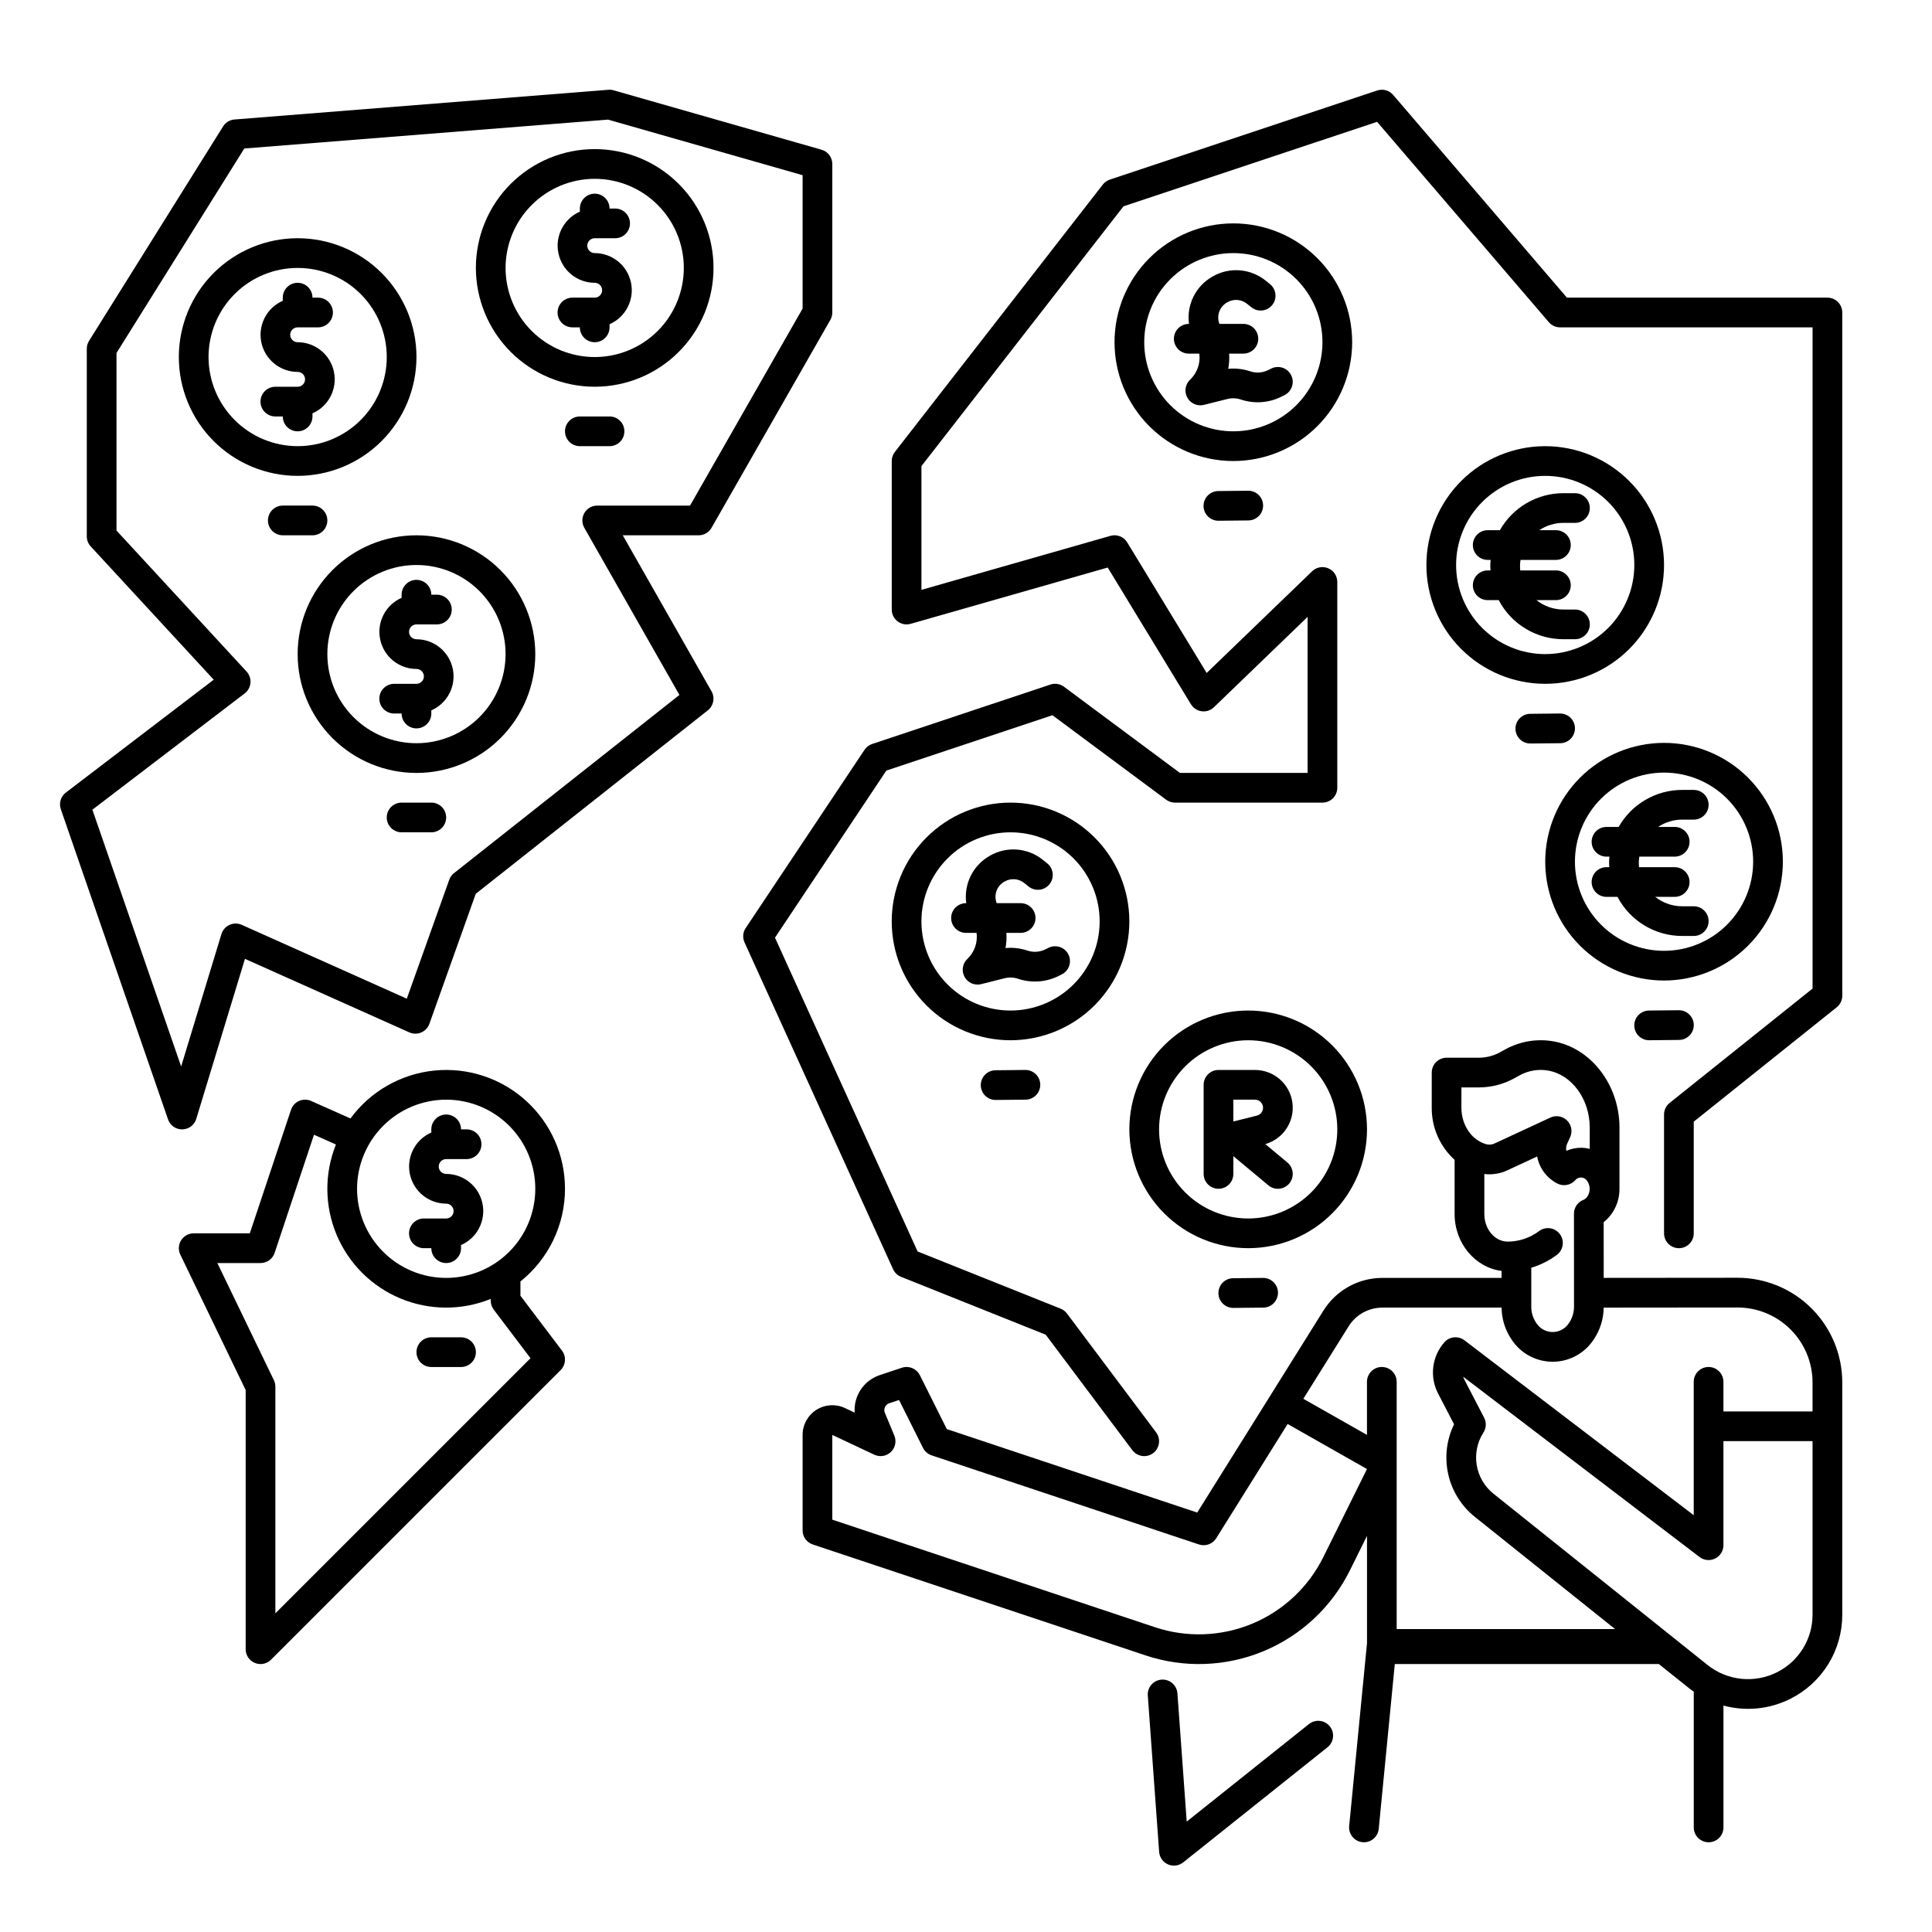 <?xml version="1.0" encoding="UTF-8"?>
<!-- The Best Svg Icon site in the world: iconSvg.co, Visit us! https://iconsvg.co -->
<svg fill="#000000" width="800px" height="800px" version="1.1" viewBox="144 144 512 512" xmlns="http://www.w3.org/2000/svg">
 <g>
  <path d="m309.04 285.86h20.105c1.414 0 2.719-0.758 3.418-1.984l31.488-55.105c0.34-0.594 0.52-1.266 0.52-1.953v-39.359c0-1.758-1.164-3.301-2.852-3.785l-55.105-15.742c-0.453-0.133-0.926-0.18-1.395-0.141l-99.074 7.875c-1.242 0.094-2.367 0.777-3.027 1.836l-35.516 56.824c-0.395 0.629-0.602 1.352-0.602 2.086v49.723c0 0.992 0.375 1.945 1.043 2.672l32.594 35.32-39.184 29.914h-0.004c-1.348 1.031-1.883 2.809-1.328 4.414l28.41 82.195c0.547 1.586 2.039 2.648 3.715 2.648h0.074c1.707-0.031 3.195-1.156 3.691-2.785l12.906-42.41 43.559 19.488v-0.004c1.004 0.449 2.144 0.457 3.152 0.027 1.012-0.43 1.793-1.262 2.164-2.297l12.289-34.453 61.5-48.621c1.527-1.203 1.945-3.344 0.984-5.035zm-44.727 89.531c-0.578 0.457-1.016 1.07-1.266 1.766l-11.242 31.504-43.746-19.57c-1.031-0.461-2.211-0.457-3.238 0.012-1.031 0.469-1.809 1.355-2.137 2.434l-10.68 35.09-23.52-68.051 40.359-30.812c0.879-0.672 1.434-1.684 1.531-2.789 0.094-1.102-0.277-2.195-1.027-3.008l-34.473-37.367v-47.055l33.867-54.191 96.395-7.656 51.562 14.73v35.344l-29.836 52.215h-24.594c-1.398 0-2.695 0.746-3.402 1.961-0.703 1.211-0.711 2.707-0.016 3.926l25.203 44.293z"/>
  <path d="m490.89 600.89-32.398 25.848-2.461-33.977c-0.156-2.168-2.043-3.797-4.211-3.641-2.168 0.156-3.797 2.043-3.641 4.211l3.004 41.426c0.105 1.457 1.008 2.738 2.348 3.324 1.336 0.586 2.891 0.379 4.031-0.531l38.238-30.504h0.004c1.699-1.355 1.977-3.832 0.621-5.531s-3.832-1.98-5.531-0.621z"/>
  <path d="m628.29 222.88h-69.039l-46.051-53.727c-1.043-1.215-2.715-1.68-4.231-1.172l-70.848 23.617-0.004-0.004c-0.734 0.246-1.383 0.707-1.859 1.32l-55.105 70.848c-0.539 0.688-0.832 1.539-0.832 2.414v39.359c0 1.234 0.578 2.398 1.562 3.141 0.988 0.746 2.266 0.984 3.453 0.645l52.219-14.918 22.055 36.238 0.004-0.004c0.621 1.02 1.672 1.703 2.859 1.855 1.184 0.156 2.375-0.238 3.234-1.07l24.82-23.934v41.344h-33.836l-30.727-22.84h-0.004c-1.031-0.77-2.371-0.984-3.59-0.578l-47.23 15.742-0.004 0.004c-0.828 0.277-1.543 0.824-2.027 1.551l-31.488 47.23c-0.758 1.133-0.875 2.574-0.309 3.812l39.359 86.594c0.418 0.922 1.18 1.648 2.121 2.027l38.336 15.336 22.953 30.602c1.305 1.738 3.769 2.09 5.512 0.789 1.738-1.305 2.09-3.773 0.785-5.512l-23.617-31.488c-0.43-0.578-1.016-1.023-1.688-1.293l-37.891-15.152-37.801-83.16 29.52-44.289 44.004-14.668 30.129 22.387c0.68 0.504 1.504 0.777 2.348 0.777h39.078c1.047 0 2.047-0.414 2.785-1.152 0.738-0.738 1.152-1.742 1.152-2.785v-54.543c0-1.578-0.941-3.004-2.398-3.621-1.453-0.617-3.133-0.309-4.269 0.789l-27.945 26.953-21.059-34.602c-0.922-1.512-2.738-2.223-4.445-1.738l-50.09 14.316v-32.797l53.543-68.84 67.207-22.402 45.508 53.09c0.75 0.875 1.84 1.379 2.988 1.379h66.914v175.23l-37.883 30.309c-0.934 0.746-1.477 1.879-1.477 3.074v31.488c0 2.172 1.762 3.934 3.934 3.934 2.176 0 3.938-1.762 3.938-3.934v-29.598l37.883-30.309v0.004c0.934-0.75 1.477-1.879 1.477-3.074v-181.06c0-1.043-0.414-2.043-1.152-2.781-0.738-0.738-1.738-1.152-2.781-1.152z"/>
  <path d="m604.5 482.62-35.5 0.031-0.008-14.777c0.609-0.477 1.16-1.016 1.652-1.609 1.699-2.09 2.598-4.715 2.535-7.406v-16.031c0-11.336-7.57-21.168-17.613-22.879-2.711-0.461-5.488-0.344-8.148 0.352-1.605 0.418-3.152 1.039-4.602 1.844l-1.215 0.672v0.004c-1.738 0.969-3.691 1.48-5.68 1.488h-8.562c-2.172 0-3.934 1.766-3.934 3.938v9.289c-0.047 5.266 2.16 10.301 6.062 13.836v14.355c0 7.773 5.449 14.191 12.441 15.078v1.848h-31.727-0.055l-0.152 0.008c-6.231 0.117-11.977 3.379-15.273 8.664l-33.445 53.52-66.359-22.121-7.144-14.285h-0.004c-0.875-1.75-2.902-2.594-4.762-1.973l-5.856 1.949c-4.231 1.406-6.969 5.5-6.656 9.945l-2.586-1.219c-2.438-1.141-5.293-0.957-7.566 0.488-2.269 1.445-3.648 3.953-3.644 6.644v25.289c-0.004 1.695 1.082 3.203 2.691 3.738l88.188 29.391-0.004 0.004c10.23 3.414 21.352 3.016 31.309-1.129 9.953-4.144 18.074-11.754 22.859-21.418l4.527-9.125v28.438l-4.723 48.438h-0.004c-0.102 1.039 0.215 2.074 0.879 2.883 0.66 0.805 1.617 1.316 2.656 1.418 0.129 0.012 0.258 0.02 0.387 0.02 2.023-0.004 3.715-1.539 3.914-3.555l4.258-43.676h69.973l8.012 6.406c0.402 0.324 0.824 0.613 1.242 0.91v35.98c0 2.172 1.762 3.934 3.938 3.934 2.172 0 3.934-1.762 3.934-3.934v-32.293c5.961 1.613 12.305 0.961 17.812-1.832 4.121-2.078 7.582-5.266 10-9.199 2.414-3.938 3.684-8.465 3.672-13.082v-61.539c-0.008-7.348-2.93-14.395-8.125-19.59-5.199-5.199-12.246-8.121-19.594-8.129zm-73.211-50.438h4.625c3.324-0.012 6.59-0.863 9.496-2.481l1.219-0.676c0.871-0.484 1.797-0.855 2.762-1.109 1.582-0.414 3.234-0.484 4.848-0.207 6.305 1.074 11.059 7.57 11.059 15.117v5.641c-0.707-0.184-1.434-0.281-2.164-0.297-1.387-0.02-2.762 0.254-4.035 0.805-0.125-0.621-0.059-1.262 0.199-1.84l0.805-1.762c0.684-1.5 0.363-3.266-0.809-4.426-1.168-1.16-2.938-1.473-4.43-0.777l-14.715 6.828c-0.707 0.348-1.512 0.434-2.269 0.238-3.887-1.094-6.594-5.082-6.594-9.707zm6.074 33.543v-10.598c2.086 0.246 4.203-0.094 6.109-0.984l7.894-3.664c0.578 3.117 2.582 5.785 5.418 7.207 1.578 0.77 3.477 0.402 4.652-0.902 0.379-0.48 0.965-0.754 1.578-0.738s1.184 0.324 1.535 0.824c0.973 1.301 0.98 3.086 0.012 4.387-0.246 0.316-0.574 0.562-0.945 0.715-1.508 0.594-2.5 2.047-2.5 3.668l0.016 24.652h-0.004c0.008 1.488-0.422 2.941-1.242 4.184-0.922 1.562-2.602 2.523-4.418 2.523s-3.5-0.961-4.422-2.523l-0.023-0.035v-0.004c-0.805-1.23-1.227-2.672-1.219-4.141v-10.324c2.434-0.738 4.723-1.891 6.766-3.41 1.746-1.297 2.109-3.762 0.816-5.508-1.297-1.746-3.762-2.109-5.508-0.812-2.391 1.805-5.305 2.785-8.301 2.797-3.426 0-6.215-3.277-6.215-7.312zm-42.676 90.934v-0.004c-3.945 7.961-10.633 14.227-18.836 17.641-8.203 3.41-17.363 3.742-25.789 0.93l-85.492-28.5v-22.453l11.121 5.234c1.473 0.695 3.219 0.414 4.398-0.711 1.176-1.125 1.539-2.859 0.914-4.363l-2.508-6.023c-0.203-0.484-0.191-1.031 0.027-1.512 0.219-0.48 0.625-0.844 1.121-1.012l2.617-0.871 6.348 12.695c0.469 0.934 1.285 1.641 2.277 1.973l70.848 23.617c1.723 0.574 3.617-0.109 4.582-1.648l18.922-30.277 21.027 11.934zm120.29 30.48c-2.934 1.488-6.231 2.098-9.504 1.762-3.269-0.336-6.375-1.605-8.945-3.656l-56.723-45.383v0.004c-4.922-3.922-6.078-10.934-2.676-16.227 0.762-1.188 0.828-2.688 0.18-3.938l-5.234-10.07c-0.129-0.25-0.234-0.516-0.312-0.785l62.641 47.785c1.191 0.906 2.793 1.059 4.137 0.395 1.34-0.664 2.188-2.031 2.188-3.527v-27.582h23.617v45.961c0.008 3.164-0.863 6.266-2.519 8.961-1.652 2.695-4.023 4.879-6.848 6.301zm9.367-69.094h-23.617v-7.844c0-2.176-1.762-3.938-3.934-3.938-2.176 0-3.938 1.762-3.938 3.938v35.344l-60.754-46.348c-1.637-1.25-3.961-1.023-5.328 0.516-3.297 3.738-3.965 9.113-1.684 13.547l4.254 8.191c-2.008 4.113-2.551 8.789-1.543 13.254 1.008 4.465 3.508 8.453 7.086 11.309l37.129 29.703h-57.879v-65.516c0-2.176-1.766-3.938-3.938-3.938-2.176 0-3.938 1.762-3.938 3.938v14.059l-16.863-9.57 11.992-19.188h0.004c1.902-3.059 5.234-4.934 8.836-4.969 0.031 0 0.062-0.008 0.094-0.008h31.613c0.027 2.981 0.926 5.891 2.586 8.363l0.035 0.051c2.398 3.711 6.519 5.945 10.938 5.938 4.414-0.012 8.527-2.266 10.91-5.984 1.66-2.473 2.559-5.383 2.586-8.363l35.504-0.031c5.262 0.008 10.305 2.098 14.023 5.816 3.723 3.719 5.816 8.762 5.824 14.023z"/>
  <path d="m254.37 238.62c0-8.352-3.32-16.359-9.223-22.266-5.906-5.902-13.914-9.223-22.266-9.223-8.352 0-16.359 3.32-22.266 9.223-5.906 5.906-9.223 13.914-9.223 22.266 0 8.352 3.316 16.359 9.223 22.266s13.914 9.223 22.266 9.223c8.348-0.008 16.352-3.328 22.254-9.23 5.902-5.906 9.223-13.91 9.234-22.258zm-55.105 0c0-6.262 2.488-12.27 6.918-16.699 4.43-4.43 10.434-6.914 16.699-6.914 6.262 0 12.27 2.484 16.699 6.914s6.914 10.438 6.914 16.699c0 6.266-2.484 12.27-6.914 16.699-4.43 4.43-10.438 6.918-16.699 6.918-6.262-0.008-12.266-2.496-16.691-6.926-4.43-4.426-6.918-10.43-6.926-16.691z"/>
  <path d="m226.81 254.37v-0.828c4.266-1.867 6.637-6.469 5.684-11.023-0.949-4.555-4.965-7.824-9.617-7.828-1.086 0-1.969-0.883-1.969-1.969s0.883-1.969 1.969-1.969h5.41c2.176 0 3.938-1.762 3.938-3.938 0-2.172-1.762-3.934-3.938-3.934h-1.477c0-2.176-1.762-3.938-3.934-3.938-2.176 0-3.938 1.762-3.938 3.938v0.828c-4.262 1.867-6.629 6.469-5.68 11.023 0.949 4.555 4.965 7.82 9.617 7.828 1.086 0 1.969 0.879 1.969 1.969 0 1.086-0.883 1.965-1.969 1.965h-5.906c-2.172 0-3.934 1.766-3.934 3.938 0 2.176 1.762 3.938 3.934 3.938h1.969c0 2.172 1.762 3.934 3.938 3.934 2.172 0 3.934-1.762 3.934-3.934z"/>
  <path d="m230.75 281.92c0-1.043-0.414-2.043-1.152-2.781-0.738-0.738-1.738-1.156-2.785-1.156h-7.871c-2.172 0-3.934 1.766-3.934 3.938 0 2.176 1.762 3.938 3.934 3.938h7.871c1.047 0 2.047-0.414 2.785-1.152 0.738-0.738 1.152-1.742 1.152-2.785z"/>
  <path d="m301.6 246.49c8.352 0 16.359-3.316 22.266-9.223 5.906-5.902 9.223-13.914 9.223-22.262 0-8.352-3.316-16.363-9.223-22.266-5.906-5.906-13.914-9.223-22.266-9.223-8.352 0-16.359 3.316-22.266 9.223-5.906 5.902-9.223 13.914-9.223 22.266 0.012 8.348 3.332 16.352 9.234 22.254 5.902 5.902 13.906 9.223 22.254 9.23zm0-55.105v0.004c6.266 0 12.27 2.488 16.699 6.918 4.43 4.426 6.918 10.434 6.918 16.699 0 6.262-2.488 12.27-6.918 16.695-4.43 4.43-10.434 6.918-16.699 6.918-6.262 0-12.27-2.488-16.699-6.918-4.43-4.426-6.918-10.434-6.918-16.695 0.008-6.262 2.5-12.266 6.926-16.691 4.43-4.43 10.43-6.918 16.691-6.926z"/>
  <path d="m301.6 222.88h-5.902c-2.176 0-3.938 1.762-3.938 3.934 0 2.176 1.762 3.938 3.938 3.938h1.969c0 2.172 1.762 3.938 3.934 3.938 2.176 0 3.938-1.766 3.938-3.938v-0.828c4.262-1.867 6.633-6.469 5.68-11.023-0.949-4.555-4.961-7.82-9.617-7.828-1.086 0-1.969-0.883-1.969-1.969 0-1.086 0.883-1.969 1.969-1.969h5.414c2.172 0 3.934-1.762 3.934-3.934 0-2.176-1.762-3.938-3.934-3.938h-1.477c0-2.172-1.762-3.938-3.938-3.938-2.172 0-3.934 1.766-3.934 3.938v0.828c-4.262 1.871-6.633 6.469-5.684 11.023 0.953 4.555 4.965 7.82 9.617 7.828 1.086 0 1.969 0.883 1.969 1.969 0 1.086-0.883 1.969-1.969 1.969z"/>
  <path d="m309.47 258.3c0-1.043-0.414-2.043-1.152-2.781-0.738-0.738-1.738-1.152-2.781-1.152h-7.871c-2.176 0-3.938 1.762-3.938 3.934 0 2.176 1.762 3.938 3.938 3.938h7.871c1.043 0 2.043-0.414 2.781-1.152 0.738-0.738 1.152-1.738 1.152-2.785z"/>
  <path d="m254.37 285.86c-8.352 0-16.363 3.316-22.266 9.223-5.906 5.902-9.223 13.914-9.223 22.266s3.316 16.359 9.223 22.266c5.902 5.902 13.914 9.223 22.266 9.223 8.352 0 16.359-3.32 22.266-9.223 5.902-5.906 9.223-13.914 9.223-22.266-0.012-8.352-3.332-16.352-9.234-22.258-5.902-5.902-13.906-9.223-22.254-9.23zm0 55.105v-0.004c-6.266 0-12.27-2.488-16.699-6.914-4.43-4.43-6.918-10.438-6.918-16.699 0-6.266 2.488-12.273 6.918-16.699 4.43-4.43 10.434-6.918 16.699-6.918 6.262 0 12.27 2.488 16.699 6.918 4.426 4.426 6.914 10.434 6.914 16.699-0.004 6.258-2.496 12.262-6.922 16.691-4.43 4.426-10.43 6.918-16.691 6.922z"/>
  <path d="m254.37 313.41c-1.09 0-1.969-0.883-1.969-1.969s0.879-1.969 1.969-1.969h5.41c2.176 0 3.938-1.762 3.938-3.934 0-2.176-1.762-3.938-3.938-3.938h-1.477c0-2.172-1.762-3.934-3.934-3.934-2.176 0-3.938 1.762-3.938 3.934v0.828c-4.262 1.871-6.633 6.469-5.68 11.023 0.949 4.555 4.961 7.82 9.617 7.828 1.086 0 1.969 0.883 1.969 1.969 0 1.086-0.883 1.969-1.969 1.969h-5.906c-2.172 0-3.934 1.762-3.934 3.934 0 2.176 1.762 3.938 3.934 3.938h1.969c0 2.176 1.762 3.938 3.938 3.938 2.172 0 3.934-1.762 3.934-3.938v-0.828c4.266-1.867 6.637-6.465 5.684-11.023-0.949-4.555-4.965-7.82-9.617-7.828z"/>
  <path d="m258.3 356.7h-7.871c-2.172 0-3.938 1.762-3.938 3.934 0 2.176 1.766 3.938 3.938 3.938h7.871c2.176 0 3.938-1.762 3.938-3.938 0-2.172-1.762-3.934-3.938-3.934z"/>
  <path d="m293.73 459.04c0.004-8.902-3.766-17.395-10.371-23.363-6.606-5.973-15.43-8.863-24.285-7.965-8.859 0.902-16.922 5.512-22.191 12.691l-10.43-4.637v-0.004c-1.016-0.449-2.172-0.453-3.188-0.004-1.016 0.445-1.797 1.305-2.144 2.356l-10.918 32.734h-14.875c-1.352 0-2.609 0.695-3.332 1.844-0.719 1.148-0.797 2.582-0.207 3.801l17.316 35.883v68.68c0 1.594 0.961 3.027 2.43 3.637 1.473 0.609 3.164 0.273 4.289-0.855l76.754-76.754v0.004c1.387-1.391 1.539-3.59 0.355-5.156l-11.012-14.551v-3.781c7.465-5.969 11.809-15.004 11.809-24.559zm-31.488-23.617c6.262 0 12.27 2.488 16.699 6.918 4.43 4.43 6.918 10.434 6.918 16.699 0 6.262-2.488 12.27-6.918 16.699-4.43 4.43-10.438 6.918-16.699 6.918s-12.27-2.488-16.699-6.918c-4.43-4.43-6.918-10.438-6.918-16.699 0.008-6.262 2.5-12.266 6.926-16.691 4.426-4.426 10.43-6.918 16.691-6.926zm12.605 55.648 9.742 12.871-67.613 67.609v-60.074c0-0.594-0.133-1.18-0.391-1.711l-14.984-31.047h11.441c1.695 0.004 3.203-1.082 3.738-2.691l10.43-31.312 5.82 2.586c-3.094 7.688-3.035 16.281 0.168 23.918 3.203 7.641 9.285 13.711 16.934 16.891 7.648 3.184 16.242 3.223 23.918 0.113v0.477-0.004c0 0.859 0.277 1.691 0.797 2.375z"/>
  <path d="m262.24 466.91h-5.902c-2.176 0-3.938 1.762-3.938 3.938 0 2.172 1.762 3.934 3.938 3.934h1.969-0.004c0 2.176 1.762 3.938 3.938 3.938 2.172 0 3.938-1.762 3.938-3.938v-0.828 0.004c4.262-1.871 6.633-6.469 5.68-11.023-0.949-4.559-4.965-7.824-9.617-7.832-1.086 0-1.969-0.879-1.969-1.969 0-1.086 0.883-1.965 1.969-1.965h5.41c2.176 0 3.938-1.762 3.938-3.938 0-2.172-1.762-3.938-3.938-3.938h-1.473c0-2.172-1.766-3.934-3.938-3.934-2.176 0-3.938 1.762-3.938 3.934v0.832c-4.262 1.867-6.629 6.465-5.68 11.02 0.953 4.555 4.965 7.824 9.617 7.832 1.086 0 1.969 0.879 1.969 1.965 0 1.09-0.883 1.969-1.969 1.969z"/>
  <path d="m266.18 498.4h-7.875c-2.172 0-3.934 1.762-3.934 3.938 0 2.172 1.762 3.934 3.934 3.934h7.875c2.172 0 3.934-1.762 3.934-3.934 0-2.176-1.762-3.938-3.934-3.938z"/>
  <path d="m502.34 234.69c0-8.352-3.32-16.363-9.223-22.266-5.906-5.906-13.914-9.223-22.266-9.223-8.352 0-16.359 3.316-22.266 9.223-5.906 5.902-9.223 13.914-9.223 22.266s3.316 16.359 9.223 22.266c5.906 5.902 13.914 9.223 22.266 9.223 8.348-0.012 16.352-3.332 22.254-9.234 5.902-5.902 9.223-13.906 9.234-22.254zm-31.488 23.617v-0.004c-6.266 0-12.27-2.488-16.699-6.914-4.43-4.43-6.918-10.438-6.918-16.699 0-6.266 2.488-12.273 6.918-16.699 4.43-4.43 10.434-6.918 16.699-6.918 6.262 0 12.27 2.488 16.699 6.918 4.43 4.426 6.914 10.434 6.914 16.699-0.004 6.258-2.496 12.262-6.922 16.691-4.43 4.426-10.43 6.918-16.691 6.922z"/>
  <path d="m480.89 241.67-0.773 0.387c-1.496 0.754-3.227 0.875-4.812 0.344-1.871-0.625-3.848-0.852-5.809-0.668 0.25-1.324 0.328-2.68 0.238-4.023h3.781-0.004c2.176 0 3.938-1.762 3.938-3.938 0-2.172-1.762-3.938-3.938-3.938h-6.352 0.004c-0.836-2.129 0.02-4.547 2.008-5.68l0.098-0.059v0.004c1.652-0.953 3.719-0.793 5.203 0.406l1.156 0.926c1.699 1.359 4.176 1.082 5.535-0.613 1.359-1.699 1.082-4.176-0.613-5.535l-1.156-0.926c-4-3.223-9.566-3.66-14.016-1.102l-0.098 0.059c-4.426 2.519-6.875 7.481-6.184 12.523h-0.062c-2.176 0-3.938 1.766-3.938 3.938 0 2.176 1.762 3.938 3.938 3.938h2.797c0.328 2.488-0.52 4.988-2.297 6.762l-0.223 0.227h-0.004c-1.121 1.125-1.453 2.816-0.844 4.285 0.609 1.465 2.043 2.426 3.633 2.426 0.32 0 0.641-0.039 0.953-0.117l6.242-1.562h0.004c1.16-0.289 2.383-0.242 3.519 0.137 3.562 1.199 7.461 0.922 10.824-0.77l0.773-0.387c1.945-0.973 2.731-3.336 1.758-5.281-0.969-1.945-3.336-2.731-5.281-1.762z"/>
  <path d="m474.74 274.05-7.871 0.082c-1.047 0.004-2.043 0.426-2.777 1.164-0.734 0.742-1.145 1.746-1.141 2.793 0.012 2.172 1.781 3.926 3.957 3.914h0.043l7.871-0.082c2.172-0.012 3.926-1.781 3.914-3.957-0.008-2.172-1.781-3.926-3.953-3.914z"/>
  <path d="m553.5 262.24c-8.352 0-16.359 3.316-22.266 9.223s-9.223 13.914-9.223 22.266c0 8.352 3.316 16.359 9.223 22.266s13.914 9.223 22.266 9.223c8.352 0 16.359-3.316 22.266-9.223 5.902-5.906 9.223-13.914 9.223-22.266-0.012-8.348-3.332-16.352-9.234-22.254-5.902-5.906-13.906-9.227-22.254-9.234zm0 55.105c-6.266 0-12.27-2.488-16.699-6.918-4.43-4.43-6.918-10.438-6.918-16.699 0-6.266 2.488-12.27 6.918-16.699 4.43-4.43 10.434-6.918 16.699-6.918 6.262 0 12.27 2.488 16.699 6.918 4.43 4.43 6.914 10.434 6.914 16.699-0.004 6.262-2.496 12.262-6.922 16.691-4.43 4.426-10.43 6.918-16.691 6.926z"/>
  <path d="m561.38 336.98c-0.023-2.156-1.777-3.894-3.938-3.894h-0.043l-7.871 0.082c-1.043 0.004-2.043 0.426-2.777 1.168-0.734 0.742-1.145 1.746-1.137 2.789 0.012 2.172 1.781 3.926 3.957 3.914h0.043l7.871-0.082c1.043-0.008 2.039-0.434 2.769-1.18s1.137-1.754 1.125-2.797z"/>
  <path d="m561.38 282.57c2.172 0 3.938-1.762 3.938-3.938 0-2.172-1.766-3.934-3.938-3.934h-3.082c-3.422 0.004-6.777 0.914-9.73 2.637s-5.398 4.195-7.086 7.172h-3.227c-2.172 0-3.934 1.762-3.934 3.934 0 2.176 1.762 3.938 3.934 3.938h0.773c-0.047 0.551-0.086 1.109-0.086 1.672 0 0.375 0.035 0.742 0.059 1.117h-0.746c-2.172 0-3.934 1.762-3.934 3.934 0 2.176 1.762 3.938 3.934 3.938h2.918c1.641 3.125 4.102 5.738 7.121 7.566 3.016 1.824 6.477 2.793 10.004 2.797h3.082c2.172 0 3.938-1.762 3.938-3.938 0-2.172-1.766-3.934-3.938-3.934h-3.082c-2.59 0-5.102-0.879-7.125-2.492h5.156c2.172 0 3.938-1.762 3.938-3.938 0-2.172-1.766-3.938-3.938-3.938h-9.457c-0.035-0.367-0.059-0.738-0.059-1.117l0.004 0.004c0.004-0.562 0.051-1.121 0.137-1.672h9.375c2.172 0 3.938-1.766 3.938-3.938 0-2.176-1.766-3.938-3.938-3.938h-4.394c1.883-1.262 4.098-1.938 6.367-1.934z"/>
  <path d="m616.48 372.36c0-8.352-3.32-16.359-9.223-22.266-5.906-5.902-13.914-9.223-22.266-9.223-8.352 0-16.363 3.32-22.266 9.223-5.906 5.906-9.223 13.914-9.223 22.266 0 8.352 3.316 16.363 9.223 22.266 5.902 5.906 13.914 9.223 22.266 9.223 8.348-0.008 16.352-3.328 22.254-9.23 5.902-5.906 9.223-13.906 9.234-22.258zm-31.488 23.617c-6.266 0-12.27-2.488-16.699-6.918-4.43-4.426-6.918-10.434-6.918-16.699 0-6.262 2.488-12.27 6.918-16.699 4.43-4.426 10.434-6.914 16.699-6.914 6.262 0 12.27 2.488 16.699 6.914 4.426 4.43 6.914 10.438 6.914 16.699-0.004 6.262-2.496 12.266-6.922 16.691-4.43 4.43-10.43 6.918-16.691 6.926z"/>
  <path d="m581.02 411.8c-1.047 0.008-2.043 0.426-2.777 1.168-0.734 0.742-1.145 1.746-1.141 2.789 0.012 2.176 1.781 3.93 3.957 3.918h0.043l7.871-0.082c2.172-0.023 3.918-1.805 3.894-3.977-0.023-2.176-1.805-3.918-3.977-3.894z"/>
  <path d="m592.86 361.21c2.172 0 3.938-1.762 3.938-3.934 0-2.176-1.766-3.938-3.938-3.938h-3.082c-3.422 0.004-6.777 0.914-9.73 2.637-2.953 1.723-5.398 4.195-7.086 7.172h-3.227c-2.172 0-3.934 1.762-3.934 3.934 0 2.176 1.762 3.938 3.934 3.938h0.773c-0.047 0.551-0.086 1.109-0.086 1.672 0 0.375 0.035 0.742 0.059 1.117h-0.746c-2.172 0-3.934 1.762-3.934 3.938 0 2.172 1.762 3.934 3.934 3.934h2.918c1.641 3.125 4.102 5.738 7.117 7.566 3.019 1.828 6.477 2.793 10.004 2.797h3.086c2.172 0 3.938-1.762 3.938-3.934 0-2.176-1.766-3.938-3.938-3.938h-3.082c-2.59 0-5.102-0.879-7.125-2.492h5.156c2.172 0 3.938-1.762 3.938-3.934 0-2.176-1.766-3.938-3.938-3.938h-9.457c-0.035-0.367-0.059-0.738-0.059-1.117h0.004c0.004-0.559 0.051-1.117 0.137-1.672h9.375c2.172 0 3.938-1.762 3.938-3.938 0-2.172-1.766-3.934-3.938-3.934h-4.394c1.883-1.266 4.098-1.938 6.367-1.938z"/>
  <path d="m443.29 388.19c0-8.352-3.316-16.359-9.223-22.266-5.902-5.906-13.914-9.223-22.266-9.223-8.348 0-16.359 3.316-22.262 9.223-5.906 5.906-9.223 13.914-9.223 22.266 0 8.352 3.316 16.359 9.223 22.266 5.902 5.902 13.914 9.223 22.262 9.223 8.352-0.012 16.355-3.332 22.258-9.234 5.902-5.902 9.223-13.906 9.23-22.254zm-31.488 23.617v-0.004c-6.262 0-12.27-2.484-16.695-6.914-4.43-4.43-6.918-10.438-6.918-16.699 0-6.266 2.488-12.27 6.918-16.699 4.426-4.43 10.434-6.918 16.695-6.918 6.266 0 12.273 2.488 16.699 6.918 4.43 4.43 6.918 10.434 6.918 16.699-0.008 6.262-2.496 12.262-6.926 16.691-4.426 4.426-10.43 6.918-16.691 6.922z"/>
  <path d="m474.78 474.78c8.352 0 16.363-3.316 22.266-9.223 5.906-5.902 9.223-13.914 9.223-22.266 0-8.348-3.316-16.359-9.223-22.266-5.902-5.902-13.914-9.223-22.266-9.223s-16.359 3.32-22.266 9.223c-5.902 5.906-9.223 13.918-9.223 22.266 0.012 8.352 3.332 16.355 9.234 22.258 5.902 5.902 13.906 9.223 22.254 9.23zm0-55.105v0.004c6.266 0 12.273 2.488 16.699 6.914 4.43 4.43 6.918 10.438 6.918 16.699 0 6.266-2.488 12.273-6.918 16.699-4.426 4.43-10.434 6.918-16.699 6.918-6.262 0-12.27-2.488-16.699-6.918-4.426-4.426-6.914-10.434-6.914-16.699 0.004-6.258 2.496-12.262 6.922-16.691 4.43-4.426 10.434-6.914 16.691-6.922z"/>
  <path d="m421.86 395.18-0.773 0.387-0.004 0.004c-1.492 0.75-3.227 0.871-4.812 0.34-1.867-0.625-3.844-0.852-5.805-0.668 0.25-1.324 0.328-2.676 0.234-4.023h3.781c2.176 0 3.938-1.762 3.938-3.938 0-2.172-1.762-3.934-3.938-3.934h-6.352 0.004c-0.836-2.129 0.02-4.551 2.004-5.684l0.098-0.059v0.004c1.652-0.953 3.723-0.793 5.207 0.406l1.156 0.926c1.695 1.359 4.176 1.082 5.531-0.613 1.359-1.699 1.086-4.176-0.613-5.535l-1.156-0.926c-3.996-3.223-9.562-3.66-14.012-1.102l-0.098 0.059h-0.004c-4.422 2.519-6.871 7.481-6.18 12.527h-0.062c-2.176 0-3.938 1.762-3.938 3.934 0 2.176 1.762 3.938 3.938 3.938h2.797c0.328 2.488-0.52 4.988-2.297 6.762l-0.223 0.227h-0.004c-1.121 1.125-1.453 2.816-0.844 4.285 0.609 1.469 2.039 2.426 3.629 2.426 0.324 0 0.645-0.039 0.957-0.117l6.242-1.562c1.164-0.289 2.383-0.242 3.519 0.137 3.566 1.199 7.465 0.922 10.824-0.77l0.773-0.387c1.945-0.973 2.734-3.336 1.762-5.281-0.973-1.945-3.336-2.731-5.281-1.758z"/>
  <path d="m407.83 427.63c-1.043 0.004-2.043 0.426-2.777 1.168-0.734 0.742-1.145 1.742-1.137 2.789 0.012 2.172 1.781 3.926 3.957 3.914h0.043l7.871-0.082c2.172-0.023 3.918-1.805 3.894-3.977-0.023-2.176-1.805-3.918-3.977-3.894z"/>
  <path d="m478.68 482.66-7.871 0.082c-1.043 0.004-2.043 0.422-2.777 1.164-0.734 0.742-1.145 1.746-1.137 2.789 0.012 2.176 1.781 3.93 3.957 3.918h0.043l7.871-0.082c2.172-0.012 3.926-1.781 3.914-3.957-0.012-2.172-1.781-3.926-3.957-3.914z"/>
  <path d="m466.91 459.04c1.043 0 2.047-0.414 2.785-1.152 0.738-0.738 1.152-1.738 1.152-2.785v-4.715l9.289 7.738h-0.004c1.672 1.395 4.152 1.168 5.547-0.504 0.668-0.801 0.988-1.836 0.895-2.875-0.094-1.039-0.598-2-1.398-2.668l-5.859-4.883c4.805-1.363 7.867-6.066 7.18-11.012-0.691-4.949-4.922-8.633-9.918-8.633h-9.668c-2.172 0-3.934 1.762-3.934 3.938v23.617-0.004c0 1.047 0.414 2.047 1.152 2.785 0.738 0.738 1.738 1.152 2.781 1.152zm3.938-23.617h5.731c1.082 0 1.992 0.809 2.125 1.883 0.133 1.07-0.559 2.074-1.605 2.34l-6.25 1.562z"/>
 </g>
</svg>